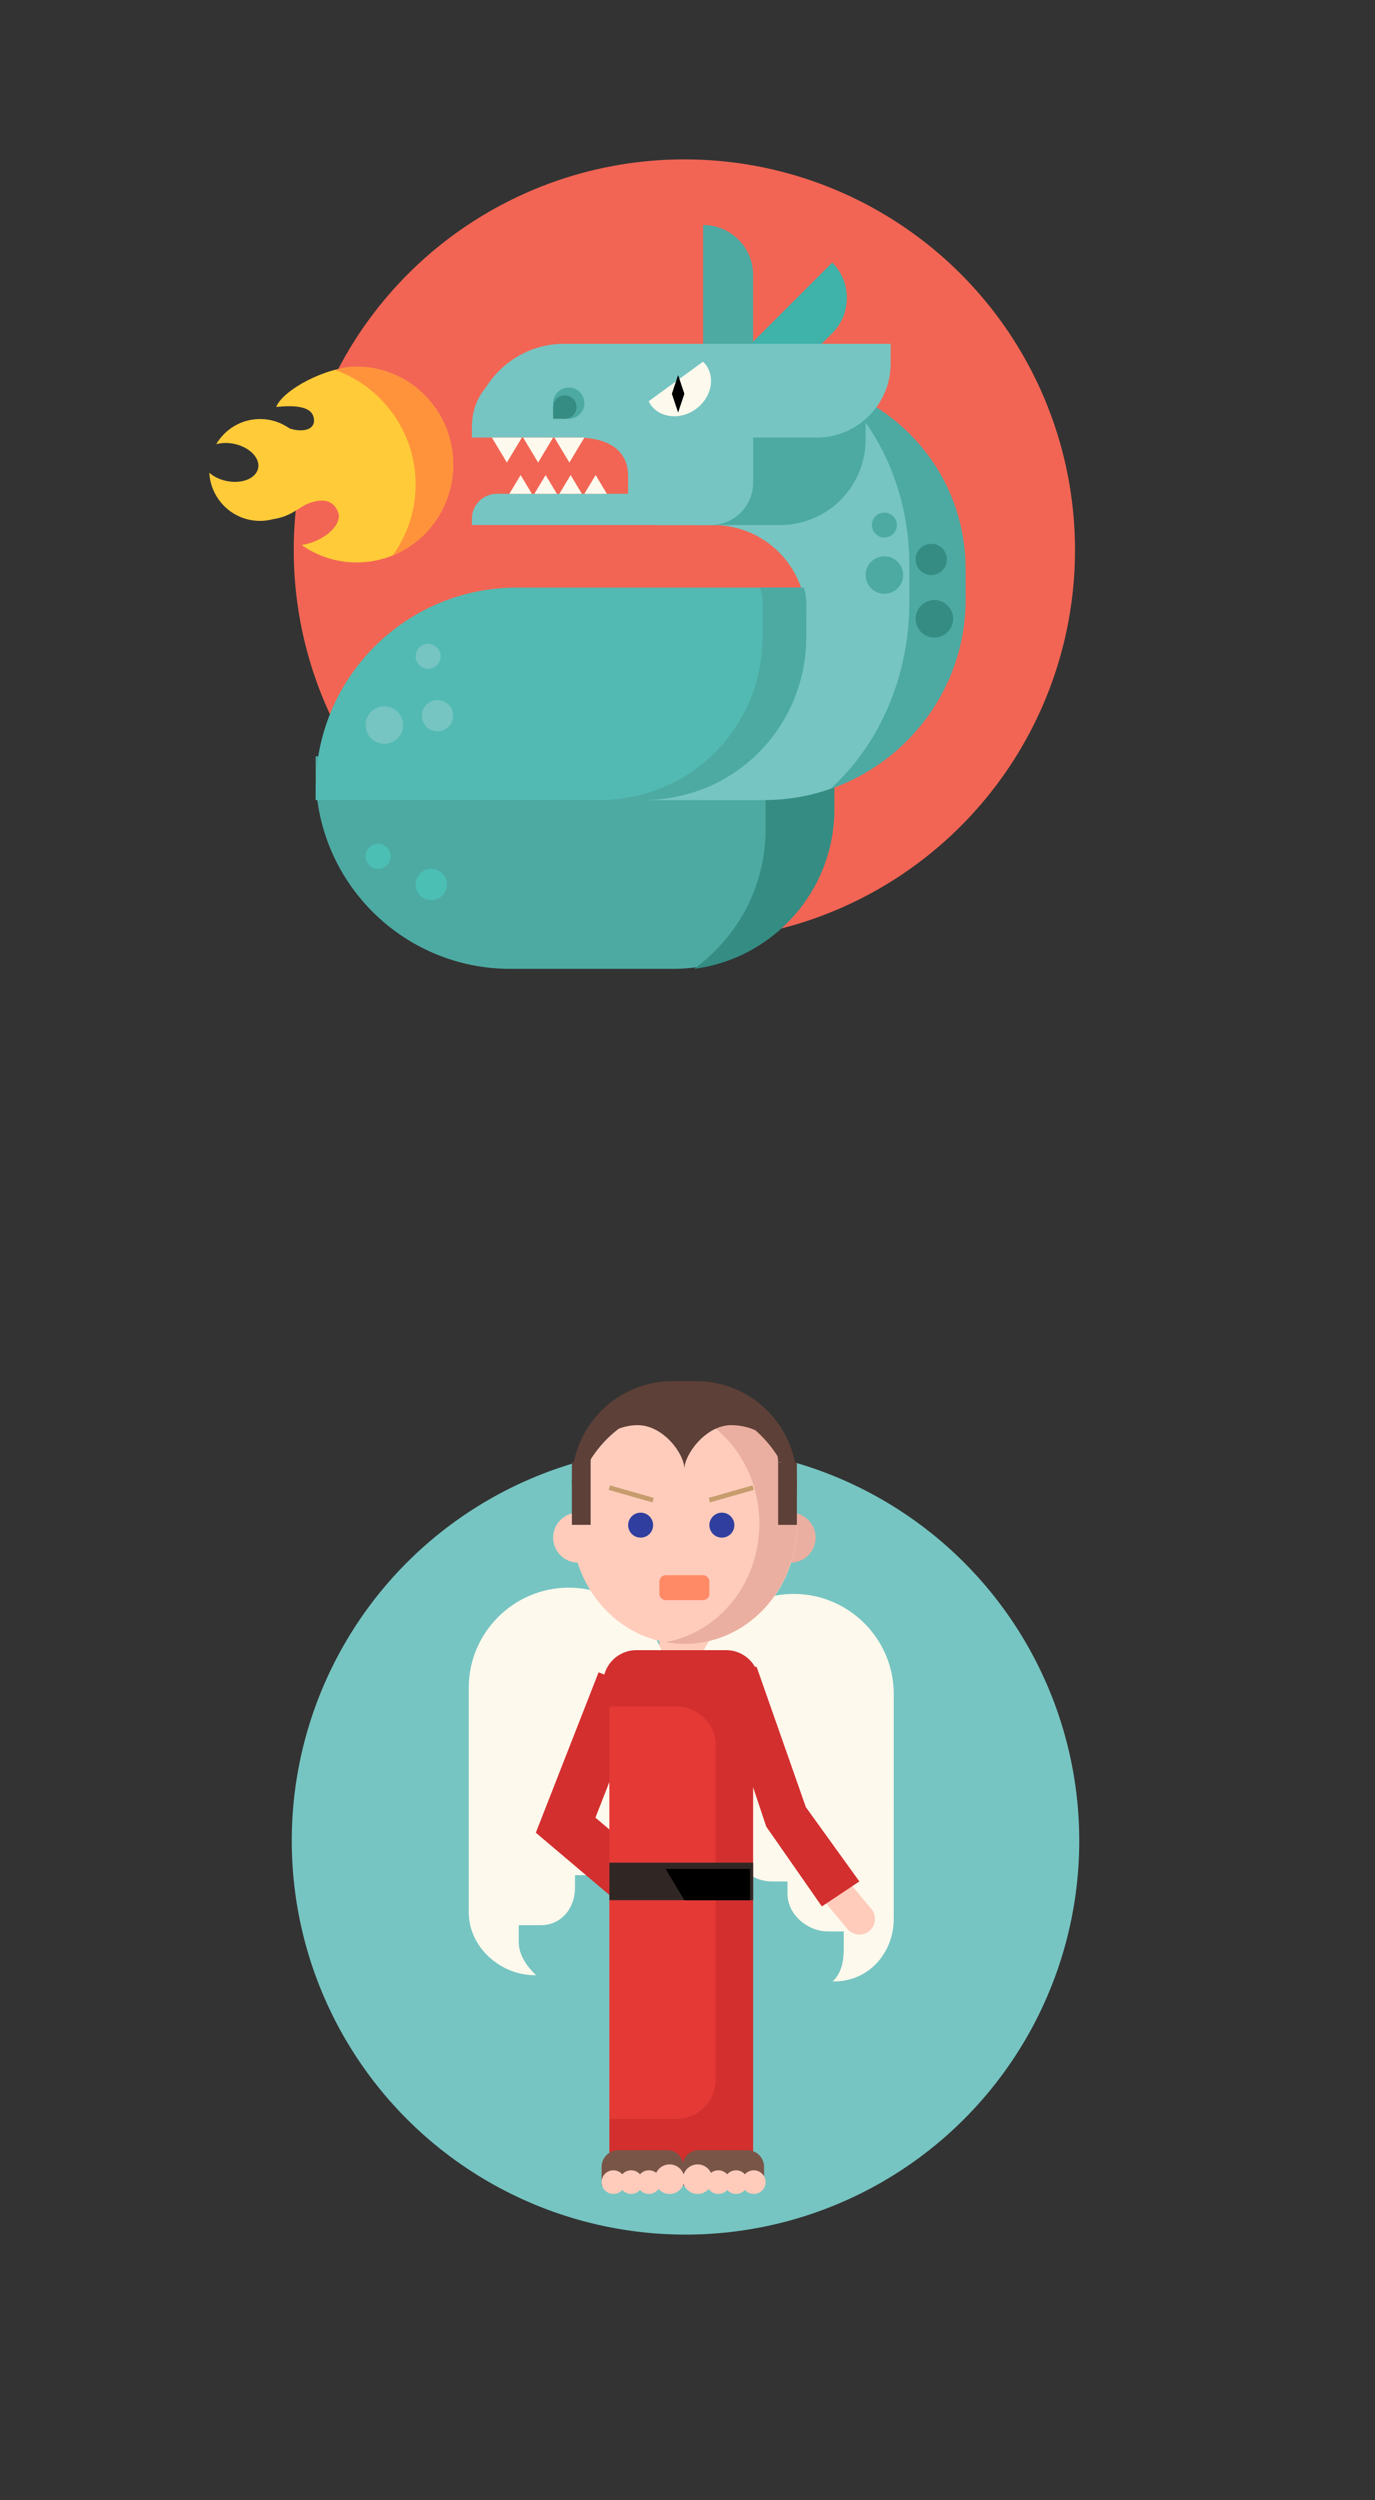 <?xml version="1.0" encoding="utf-8"?>
<!-- Generator: Adobe Illustrator 16.0.0, SVG Export Plug-In . SVG Version: 6.00 Build 0)  -->
<!DOCTYPE svg PUBLIC "-//W3C//DTD SVG 1.1//EN" "http://www.w3.org/Graphics/SVG/1.1/DTD/svg11.dtd">
<svg version="1.1" xmlns="http://www.w3.org/2000/svg" xmlns:xlink="http://www.w3.org/1999/xlink" x="0px" y="0px" width="220px"
	 height="400px" viewBox="0 0 220 400" enable-background="new 0 0 220 400" xml:space="preserve">
<rect x="0" y="0" width="220" height="400" fill="#333333" stroke="none"/>
<g id="Layer_2_copy">
</g>
<g id="Layer_3">
</g>
<g id="Layer_1">
	<g>
		<g>
			<g>
				<circle fill="#76C5C2" cx="109.681" cy="294.5" r="63"/>
			</g>
			<g>
				<rect x="105.5" y="262" fill="#FFCCBC" width="8" height="2"/>
				<path fill="#FDF9ED" d="M107,270c0-8.8-7.2-16-16-16s-16,7.2-16,16v35.943C75,311.475,80.025,316,85.557,316h0.211
					c-1.394-1.323-2.768-3.19-2.768-5.265V308h3.5c3.3,0,5.5-2.7,5.5-6v-2h3.5c3.3,0,5.5-2.7,5.5-6v-4h6V270z"/>
				<path fill="#FDF9ED" d="M127,255c-8.8,0-16,7.2-16,16v20h6v4c0,3.3,3.2,6,6.5,6h2.5v2c0,3.3,3.2,6,6.5,6h2.5v2.735
					c0,2.074-0.374,3.941-1.769,5.265h0.212c5.531,0,9.557-4.525,9.557-10.057V271C143,262.2,135.8,255,127,255z"/>
				<g>
					<polygon fill="#D32F2F" points="100.916,306.054 85.732,293.206 95.775,267.542 103.225,270.458 95.268,290.794 
						106.084,299.946 					"/>
				</g>
				<path fill="#D32F2F" d="M116.196,276h-14.393c-2.917,0-5.304-2.387-5.304-5.304v-1.393c0-2.917,2.387-5.304,5.304-5.304h14.393
					c2.917,0,5.304,2.387,5.304,5.304v1.393C121.5,273.613,119.113,276,116.196,276z"/>
				<g>
					<path fill="#A7A767" d="M107.617,293.765L107.617,293.765c-0.018,0-0.034-0.001-0.052-0.001c-0.021,0-0.041,0.001-0.062,0.001
						H107.617z"/>
				</g>
				<rect x="97.5" y="268" fill="#D32F2F" width="23" height="78"/>
				<g>
					<path fill="#FFCCBC" d="M137.501,309.5c-0.716,0-1.427-0.307-1.922-0.899l-5-6c-0.884-1.061-0.74-2.638,0.32-3.521
						c1.061-0.882,2.637-0.739,3.521,0.32l5,6c0.884,1.061,0.74,2.638-0.32,3.521C138.633,309.31,138.065,309.5,137.501,309.5z"/>
				</g>
				<g>
					<polygon fill="#D32F2F" points="131.5,305 122.597,292.224 115.448,270.778 119.062,266.672 121.062,266.672 128.94,289.12 
						137.5,301 					"/>
				</g>
				<path fill="#E53935" d="M108.242,339H97.5v-66h10.742c3.456,0,6.258,2.802,6.258,6.258v53.484
					C114.5,336.198,111.698,339,108.242,339z"/>
				<rect x="97.5" y="298" fill="#302725" width="23" height="6"/>
				<path d="M120,299c-2,0-13.5,0-13.5,0l3,5H120V299z"/>
				<circle fill="#FFCCBC" cx="92.5" cy="246" r="4"/>
				<circle fill="#EAAFA0" cx="126.5" cy="246" r="4"/>
				<path fill="#5D4037" d="M113.002,252.682h-5.91c-8.611,0-15.592-6.98-15.592-15.592l0,0c0-8.911,7.224-16.136,16.135-16.136
					h3.729c8.912,0,16.136,7.225,16.136,16.136v1.094C127.5,246.19,121.009,252.682,113.002,252.682z"/>
				<g>
					<ellipse fill="#FFCCBC" cx="109.5" cy="244" rx="18" ry="19"/>
				</g>
				<path fill="#EAAFA0" d="M109.5,224.5c-1.024,0-2.022,0.113-3,0.289c8.51,1.53,15,9.425,15,18.961s-6.49,17.431-15,18.961
					c0.978,0.176,1.976,0.289,3,0.289c9.941,0,18-8.618,18-19.25S119.441,224.5,109.5,224.5z"/>
				<g>
					<path fill="#5D4037" d="M126.5,232c0,0-5.099-8-8.887-8h-16.228c-3.772,0-8.843,6.163-8.882,9.954H91.5v10h3v-10
						c0-3.621,4.157-5.954,7.5-5.954c4.125,0,7.5,4.583,7.5,7c0-2.25,3.375-7,7.5-7c3.343,0,7.5,1.866,7.5,5.954
						C125.75,234,126.5,232.747,126.5,232z"/>
					<rect x="124.5" y="233.954" fill="#5D4037" width="3" height="10"/>
				</g>
				<path fill="#FF8A65" d="M112.475,256h-5.949c-0.564,0-1.025-0.461-1.025-1.025v-1.949c0-0.564,0.461-1.025,1.025-1.025h5.949
					c0.564,0,1.025,0.461,1.025,1.025v1.949C113.5,255.539,113.039,256,112.475,256z"/>
				<circle fill="#303F9F" cx="115.5" cy="244" r="2"/>
				<circle fill="#303F9F" cx="102.5" cy="244" r="2"/>
				<line fill="none" stroke="#C69C6D" stroke-width="0.75" stroke-miterlimit="10" x1="113.5" y1="240" x2="120.5" y2="238"/>
				<line fill="none" stroke="#C69C6D" stroke-width="0.75" stroke-miterlimit="10" x1="104.5" y1="240" x2="97.5" y2="238"/>
				<g>
					<g id="XMLID_126_">
						<path fill="#795548" d="M111.737,344h7.853c1.465,0,2.663,1.198,2.663,2.663v3.009h-13v-3.188
							C109.253,345.112,110.365,344,111.737,344z"/>
					</g>
					<g id="XMLID_125_">
						<circle fill="#FFCCBC" cx="111.618" cy="348.635" r="2.365"/>
					</g>
					<g id="XMLID_124_">
						<circle fill="#FFCCBC" cx="114.93" cy="349.107" r="1.893"/>
					</g>
					<g id="XMLID_123_">
						<circle fill="#FFCCBC" cx="117.769" cy="349.107" r="1.893"/>
					</g>
					<g id="XMLID_122_">
						<circle fill="#FFCCBC" cx="120.607" cy="349.107" r="1.893"/>
					</g>
				</g>
				<g>
					<g id="XMLID_121_">
						<path fill="#795548" d="M106.826,344h-7.904c-1.468,0-2.669,1.201-2.669,2.669v3.003h13.064v-3.181
							C109.317,345.115,108.202,344,106.826,344z"/>
					</g>
					<g id="XMLID_120_">
						<circle fill="#FFCCBC" cx="107.134" cy="348.635" r="2.366"/>
					</g>
					<g id="XMLID_119_">
						<circle fill="#FFCCBC" cx="103.822" cy="349.107" r="1.893"/>
					</g>
					<g id="XMLID_118_">
						<circle fill="#FFCCBC" cx="100.984" cy="349.107" r="1.892"/>
					</g>
					<g id="XMLID_117_">
						<circle fill="#FFCCBC" cx="98.145" cy="349.107" r="1.892"/>
					</g>
				</g>
			</g>
		</g>
		<g>
			<g>
				<circle fill="#F26554" cx="109.5" cy="88" r="62.5"/>
			</g>
			<path fill="#4DAAA3" d="M107.731,155H81.637C64.44,155,50.5,141.06,50.5,123.863V121h83v8.231
				C133.5,143.463,121.963,155,107.731,155z"/>
			<path fill="#348C83" d="M122.5,121.219v11.402c0,9.213-4.519,17.366-11.456,22.379c12.666-1.626,22.456-12.44,22.456-25.549
				v-8.232H122.5z"/>
			<circle fill="#4BBFB4" cx="60.5" cy="137" r="2"/>
			<circle fill="#4BBFB4" cx="69" cy="141.5" r="2.5"/>
			<path fill="#3FB2AA" d="M125.379,61.092l-5.657-5.656L133.157,42l0,0c3.124,3.124,3.124,8.189,0,11.313L125.379,61.092z"/>
			<path fill="#52BAB2" d="M82.71,94h49.638v22.189c0,6.522-5.288,11.811-11.811,11.811H50.5v-1.79C50.5,108.421,64.921,94,82.71,94
				z"/>
			<path fill="#76C5C2" d="M122.259,60H105v24h9.053C122.516,84,129,90.804,129,98.935v2.956C129,115.984,117.875,128,102.77,128
				h19.489C140.312,128,154,113.323,154,95.979v-4.928C154,73.705,140.312,60,122.259,60z"/>
			<g>
				<path fill="#4DAAA3" d="M133.396,61.847c7.412,6.651,12.104,16.956,12.104,28.684v5.797c0,12.018-4.924,22.941-12.656,29.896
					c12.715-4.4,21.656-16.478,21.656-30.244v-4.928C154.5,77.482,145.818,66.143,133.396,61.847z"/>
			</g>
			<path fill="#4DAAA3" d="M128.594,94h-7c0.576,1.553,0.406,3.21,0.406,4.935v2.956C122,115.984,110.875,128,95.77,128h7
				c15.105,0,26.23-12.016,26.23-26.109v-2.956C129,97.21,129.17,95.553,128.594,94z"/>
			<path fill="#4DAAA3" d="M124.812,84H111.5V65h27v5.312C138.5,77.871,132.371,84,124.812,84z"/>
			<path fill="#76C5C2" d="M90.245,55c-5.273,0-9.909,2.814-12.518,7.007C76.328,63.652,75.5,65.79,75.5,68.41v1.335V70h16.818
				c4.5,0,8.182,1.682,8.182,6.182V79h-18h-3c-2.209,0-4,1.791-4,4v1h7h31.237c3.72,0,6.763-3.043,6.763-6.763V70.41
				c0-0.139-0.017-0.273-0.021-0.41h10.225c6.487,0,11.796-5.309,11.796-11.797V55H90.245z"/>
			<circle fill="#76C5C2" cx="68.5" cy="105" r="2"/>
			<circle fill="#76C5C2" cx="61.5" cy="116" r="3"/>
			<circle fill="#76C5C2" cx="70" cy="114.5" r="2.5"/>
			<path fill="#FDF9ED" d="M103.79,64.191c0.102,0.203,0.2,0.408,0.337,0.597c1.55,2.131,4.78,2.423,7.216,0.651
				c2.435-1.771,3.153-4.934,1.604-7.064c-0.138-0.189-0.303-0.346-0.465-0.505L103.79,64.191z"/>
			<polygon fill="#FDF9ED" points="88.7,70 93.5,70 91.1,74 			"/>
			<polygon fill="#FDF9ED" points="83.7,70 88.5,70 86.1,74 			"/>
			<polygon fill="#FDF9ED" points="78.7,70 83.5,70 81.1,74 			"/>
			<polygon fill="#FDF9ED" points="89.1,79 85.5,79 87.3,76 			"/>
			<polygon fill="#FDF9ED" points="93.1,79 89.5,79 91.3,76 			"/>
			<polygon fill="#FDF9ED" points="97.1,79 93.5,79 95.3,76 			"/>
			<polygon fill="#FDF9ED" points="85.1,79 81.5,79 83.3,76 			"/>
			<polygon points="108.5,60 107.5,63 108.5,66 109.5,63 			"/>
			<circle fill="#4DAAA3" cx="91" cy="64.5" r="2.5"/>
			<circle fill="#348C83" cx="90.375" cy="65.125" r="1.875"/>
			<rect x="88.5" y="65.125" fill="#348C83" width="2" height="1.875"/>
			<path fill="#FFCB39" d="M57.058,58.672c-4.916,0-11.797,3.717-12.869,6.435c2.774-0.283,5.619-0.184,6.005,1.716
				c0.426,2.089-2.002,2.359-3.86,1.715c-0.006-0.002-0.013,0-0.019-0.002c-1.329-0.94-2.948-1.499-4.7-1.499
				c-2.997,0-5.608,1.622-7.024,4.032c0.842-0.238,1.846-0.275,2.885-0.056c2.459,0.52,4.171,2.27,3.824,3.909
				c-0.347,1.639-2.621,2.546-5.079,2.026c-1.101-0.233-2.05-0.713-2.733-1.319c0.231,4.295,3.776,7.708,8.128,7.708
				c0.712,0,1.399-0.101,2.058-0.272c2.954-0.435,4.198-1.959,5.664-2.516c2.793-1.062,4.17-0.156,4.764,1.406
				c0.594,1.561-1.19,3.688-3.983,4.748c-0.629,0.239-1.254,0.4-1.854,0.494c2.496,1.756,5.525,2.789,8.795,2.789
				c8.528,0,15.442-7.01,15.442-15.658C72.5,65.682,65.586,58.672,57.058,58.672z"/>
			<path fill="#FF933B" d="M57.058,58.672c-1.084,0-2.264,0.188-3.455,0.499C61.117,61.879,66.5,69.052,66.5,77.5
				c0,4.234-1.364,8.143-3.657,11.34c5.66-2.323,9.657-7.939,9.657-14.512C72.5,65.682,65.586,58.672,57.058,58.672z"/>
			<path fill="#4DAAA3" d="M120.5,55h-8V36l0,0c4.418,0,8,3.582,8,8V55z"/>
			<circle fill="#4DAAA3" cx="141.5" cy="84" r="2"/>
			<circle fill="#4DAAA3" cx="141.5" cy="92" r="3"/>
			<circle fill="#348C83" cx="149" cy="89.5" r="2.5"/>
			<circle fill="#348C83" cx="149.5" cy="99" r="3"/>
		</g>
	</g>
</g>
</svg>
